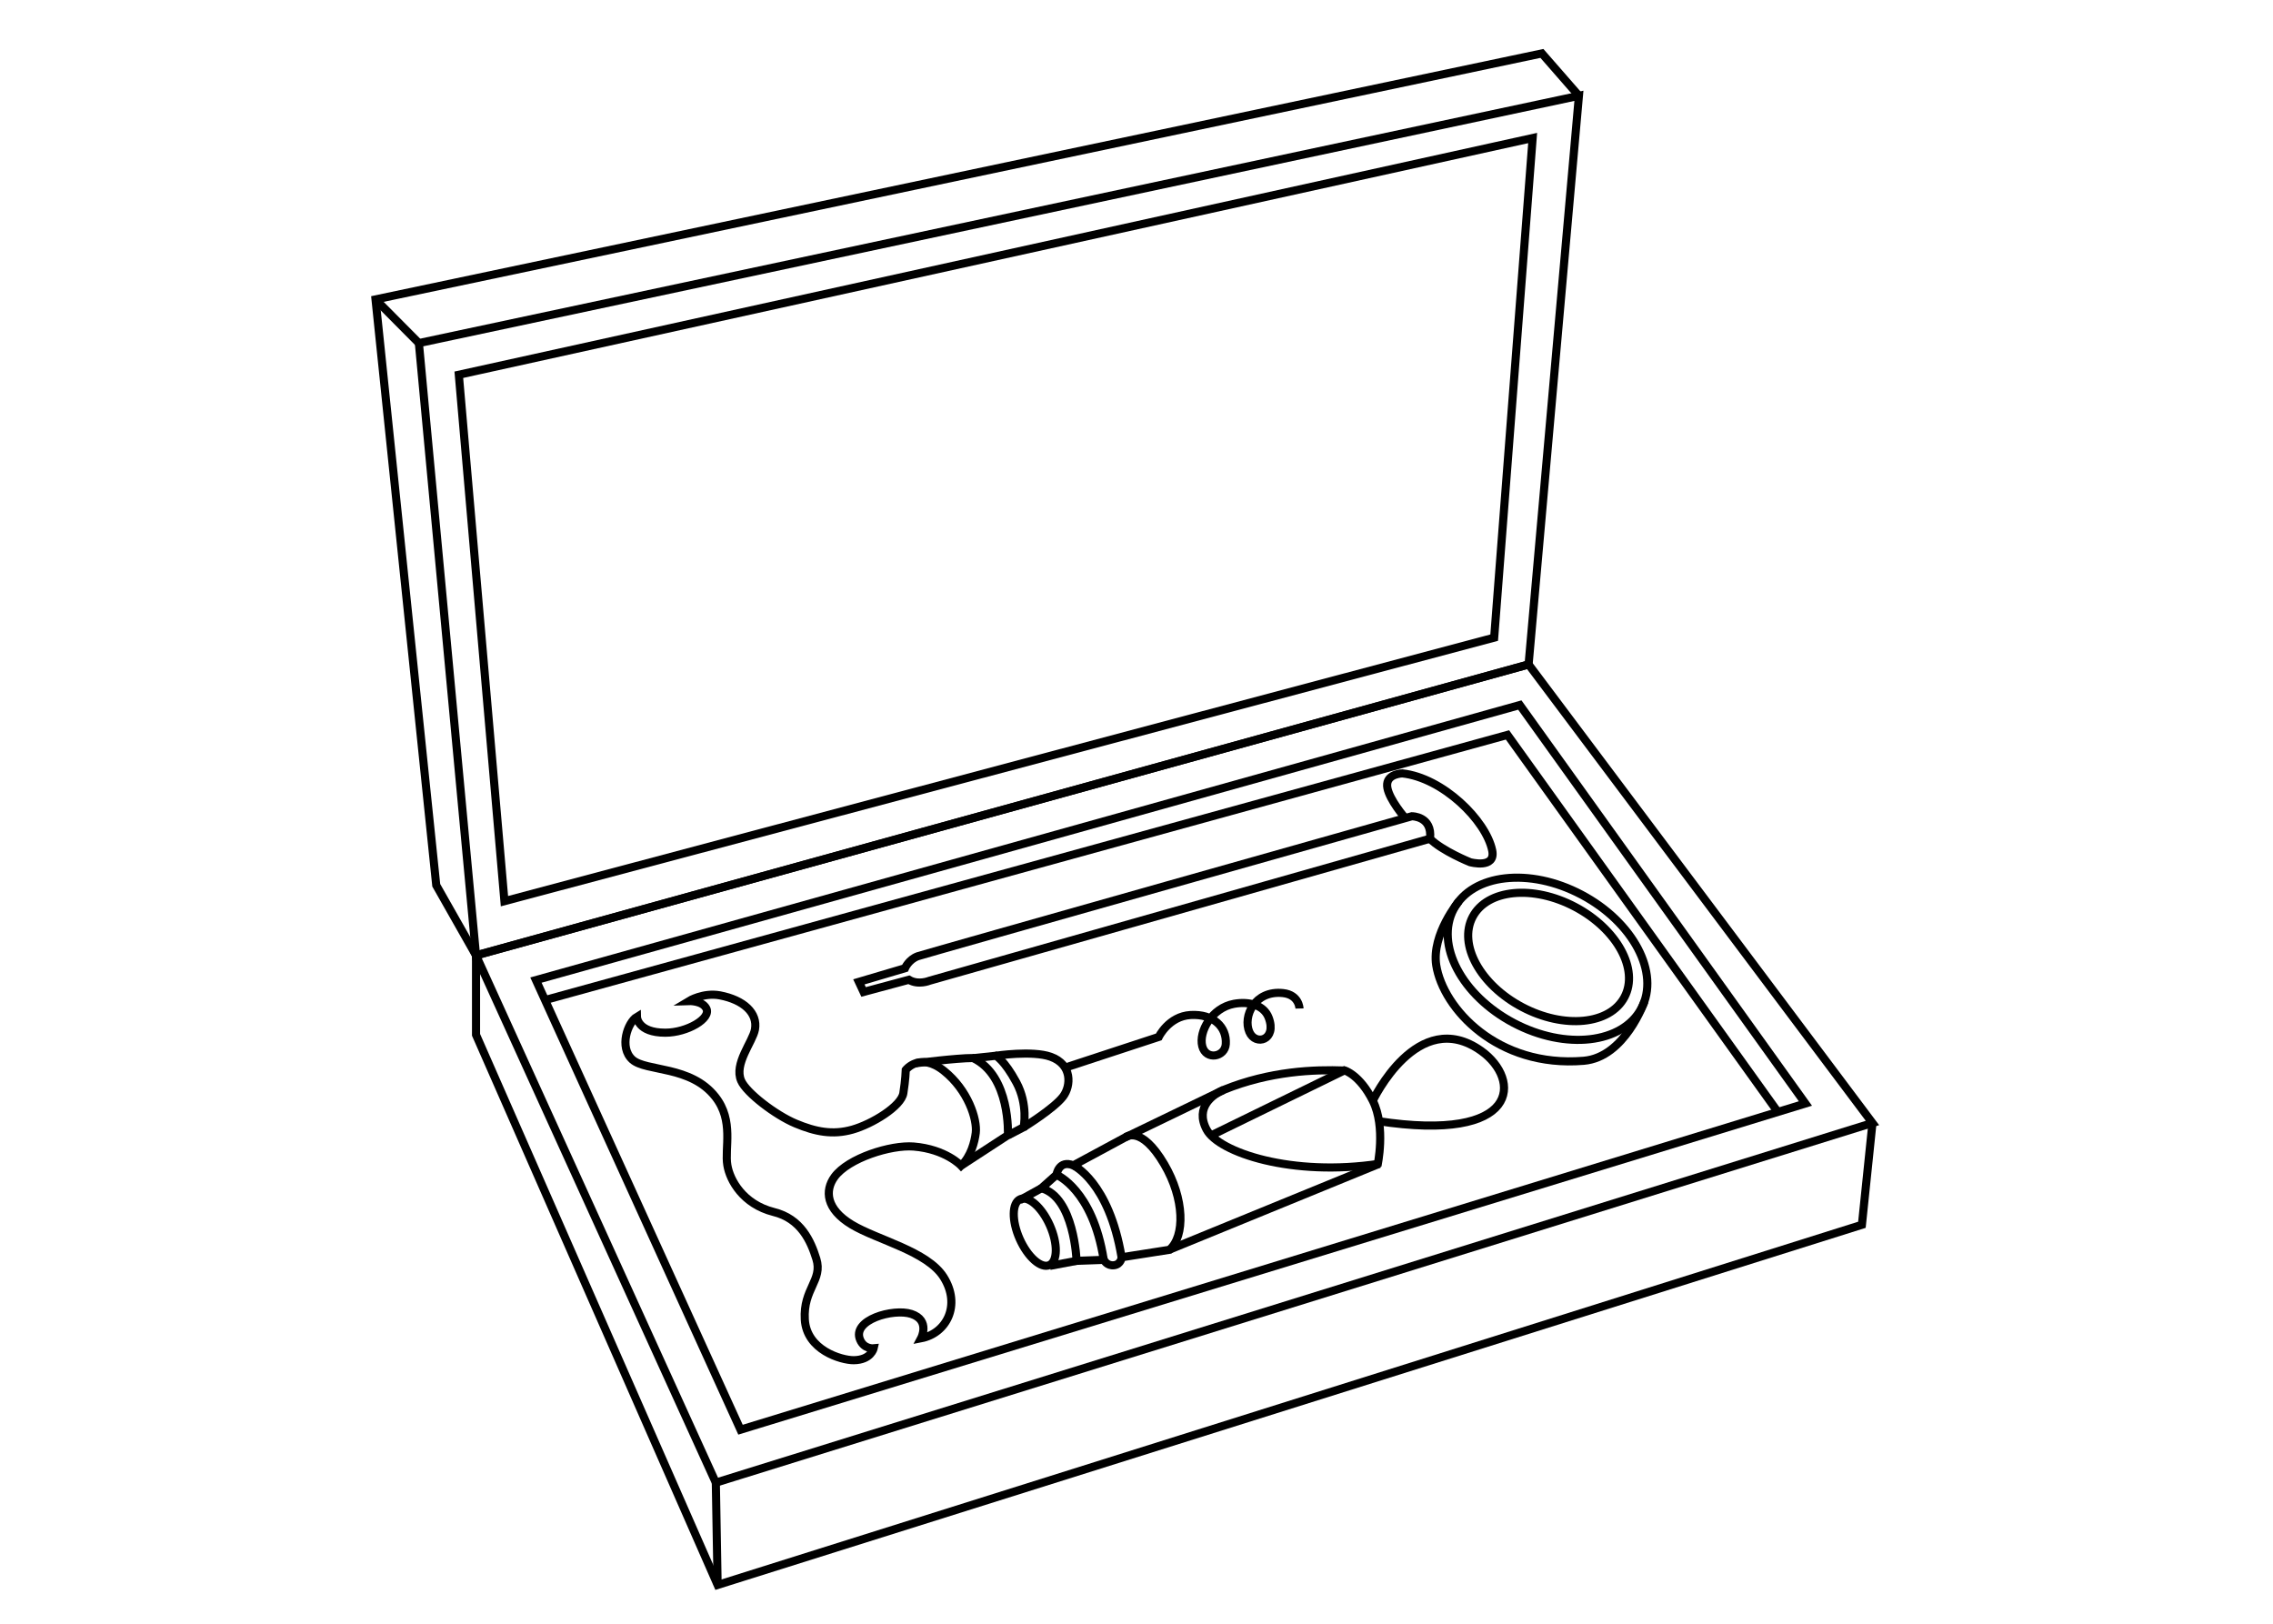 <?xml version="1.0" encoding="UTF-8"?>
<!-- Generator: Adobe Illustrator 23.0.4, SVG Export Plug-In . SVG Version: 6.00 Build 0)  -->
<svg xmlns="http://www.w3.org/2000/svg" xmlns:xlink="http://www.w3.org/1999/xlink" version="1.1" id="Layer_1" x="0px" y="0px" viewBox="0 0 140 100" style="enable-background:new 0 0 140 100;" xml:space="preserve">
<style type="text/css">
	.st0{fill:none;stroke:#000000;stroke-width:0.5;stroke-miterlimit:10;}
	.st1{fill:none;stroke:#000000;stroke-width:0.25;stroke-miterlimit:10;}
	.st2{fill:none;stroke:#000000;stroke-width:0.75;stroke-miterlimit:10;}
	.st3{fill:none;}
	.st4{fill:none;stroke:#1A171B;stroke-width:0.75;stroke-miterlimit:10;}
	.st5{fill:#FFFFFF;stroke:#1A171B;stroke-width:0.75;stroke-miterlimit:10;}
</style>
<polygon class="st0" points="29.32,58.84 94.15,40.92 115.33,69.16 44.09,91.31 "></polygon>
<polyline class="st0" points="29.32,58.84 29.32,63.73 44.2,97.61 114.68,75.43 115.33,69.16 "></polyline>
<line class="st0" x1="44.2" y1="97.61" x2="44.09" y2="91.31"></line>
<polygon class="st0" points="33.01,60.36 93.61,43.42 111.2,67.96 45.61,88.05 33.57,61.59 "></polygon>
<polyline class="st0" points="33.57,61.59 92.85,45.26 109.5,68.48 "></polyline>
<polyline class="st0" points="29.32,58.84 26.87,54.52 23.13,18.44 94.97,3.29 97.25,5.9 "></polyline>
<polygon class="st0" points="94.15,40.92 97.25,5.9 25.8,21.13 29.32,58.84 "></polygon>
<polygon class="st0" points="28.26,23.08 94.4,8.5 92.03,39.27 31.07,55.5 "></polygon>
<line class="st0" x1="23.13" y1="18.44" x2="25.8" y2="21.13"></line>
<g>
	<path class="st0" d="M39.23,62.62c0,0,0.02,0.98,1.75,0.98c1.34,0,2.85-0.88,2.52-1.5c-0.25-0.48-1.07-0.45-1.07-0.45   s0.89-0.54,1.91-0.35c1.47,0.28,2.34,1.09,2.16,2.1c-0.14,0.77-1.31,2.12-0.85,3.16c0.32,0.74,2.11,2.11,3.35,2.63   c1.24,0.52,2.29,0.72,3.5,0.38c1.21-0.34,3.02-1.44,3.14-2.25c0.13-0.81,0.15-1.43,0.15-1.43s0.87-1.12,2.35,0.06   s2.06,2.98,1.96,3.82c-0.07,0.55-0.29,1.44-0.9,2.02c0,0-0.95-1.02-2.93-1.18c-1.4-0.11-4.02,0.71-4.87,1.87   c-0.61,0.84-0.53,1.98,1.06,2.94c1.58,0.95,4.65,1.63,5.66,3.23c1.09,1.73,0.18,3.47-1.39,3.77c0,0,0.59-1.11-0.6-1.5   c-1.11-0.36-3.69,0.37-3.15,1.6c0.25,0.58,0.83,0.52,0.83,0.52s-0.16,0.72-1.23,0.73c-0.77,0-2.9-0.62-3.01-2.51   c-0.11-1.89,1.12-2.41,0.71-3.73c-0.34-1.1-0.95-2.48-2.63-2.89c-1.89-0.48-2.7-1.96-2.85-2.88c-0.18-1.03,0.42-2.74-0.74-4.21   c-1.52-1.94-4.27-1.54-5.11-2.29C38.11,64.5,38.67,62.95,39.23,62.62z"></path>
	<path class="st0" d="M56.41,65.48c0,0,2.51-0.32,3.52-0.32c2.33,1.1,2.15,4.75,2.15,4.75l-2.87,1.87"></path>
	<path class="st0" d="M59.94,65.17l1.4-0.15c0,0,0.52,0.27,1.26,1.64c0.74,1.37,0.45,2.76,0.45,2.76l-0.96,0.5"></path>
	<path class="st0" d="M61.34,65.02c0,0,2.24-0.34,3.37,0.06c1.35,0.48,1.26,1.8,0.77,2.45c-0.57,0.75-2.43,1.89-2.43,1.89"></path>
	<line class="st0" x1="62.8" y1="73.92" x2="64.14" y2="73.18"></line>
	<path class="st0" d="M66.31,77.65c0,0-0.14-3.93-2.17-4.47l0.93-0.83c0,0,0.14-0.94,1.04-0.58l3.21-1.73c0,0,0.95-0.79,2.39,1.66   c1.25,2.13,1.29,4.43,0.32,5.27l-2.94,0.46c0,0-0.04,0.43-0.46,0.49c-0.46,0.06-0.64-0.33-0.64-0.33L66.31,77.65z"></path>
	<line class="st0" x1="69.32" y1="70.04" x2="75.37" y2="67.12"></line>
	<line class="st0" x1="72.03" y1="76.96" x2="84.96" y2="71.67"></line>
	<path class="st0" d="M82.81,65.93c-1.87-0.07-4.57,0.03-7.44,1.19c-0.62,0.25-1.8,1.05-1.05,2.45s5.25,2.92,10.64,2.1"></path>
	<path class="st0" d="M74.57,69.94l8.24-4.02c0,0,0.94,0.26,1.75,1.88c0.81,1.63,0.28,4,0.28,4"></path>
	<line class="st0" x1="66.31" y1="77.65" x2="64.66" y2="77.96"></line>
	<path class="st0" d="M84.55,67.8c0,0,2.76-5.87,6.68-3.08c2.47,1.76,2.45,5.68-6.38,4.32"></path>
	<path class="st0" d="M52.9,60.47l2.84-0.84c0,0,0.22-0.53,0.79-0.74c0.4-0.14,30.43-8.62,30.43-8.62s1.27-0.01,1.12,1.38   l-30.83,8.75c0,0-0.69,0.29-1.27-0.06l-2.79,0.75L52.9,60.47z"></path>
	<path class="st0" d="M88.07,51.65c0.76,0.76,2.48,1.45,2.48,1.45s1.59,0.43,1.36-0.72c-0.38-1.86-3.06-4.49-5.54-4.75   c0,0-0.87,0.02-0.93,0.65c-0.07,0.62,0.78,1.72,1.11,2.1"></path>
	<ellipse transform="matrix(0.467 -0.884 0.884 0.467 -1.377 115.757)" class="st0" cx="95.33" cy="59.02" rx="4.47" ry="6.54"></ellipse>
	
		<ellipse transform="matrix(0.467 -0.884 0.884 0.467 -1.242 115.749)" class="st0" cx="95.39" cy="58.91" rx="3.49" ry="5.29"></ellipse>
	<path class="st0" d="M89.87,55.49c0,0-1.7,2.04-1.41,3.95c0.42,2.67,3.77,6.33,9.08,5.89c2.55-0.21,3.75-3.67,3.75-3.67"></path>
	<path class="st0" d="M65.55,65.77l5.82-1.91c0,0,0.61-1.27,1.96-1.35c1.41-0.08,2.24,0.74,2.17,1.79c-0.05,0.8-1.22,1.02-1.45,0.13   c-0.23-0.9,0.59-2.36,1.96-2.61c0.94-0.17,1.84,0.09,2.13,0.85c0.53,1.38-0.81,1.77-1.19,0.88c-0.41-0.95,0.32-2.58,2.08-2.39   c0.99,0.11,1.01,0.95,1.01,0.95"></path>
	
		<ellipse transform="matrix(0.914 -0.405 0.405 0.914 -25.28 32.312)" class="st0" cx="63.75" cy="75.92" rx="1.02" ry="2.22"></ellipse>
	<path class="st0" d="M66.11,71.77c0,0,2.19,1,2.97,5.65"></path>
	<path class="st0" d="M65.07,72.35c0,0,2.23,0.9,2.91,5.23"></path>
</g>
</svg>
